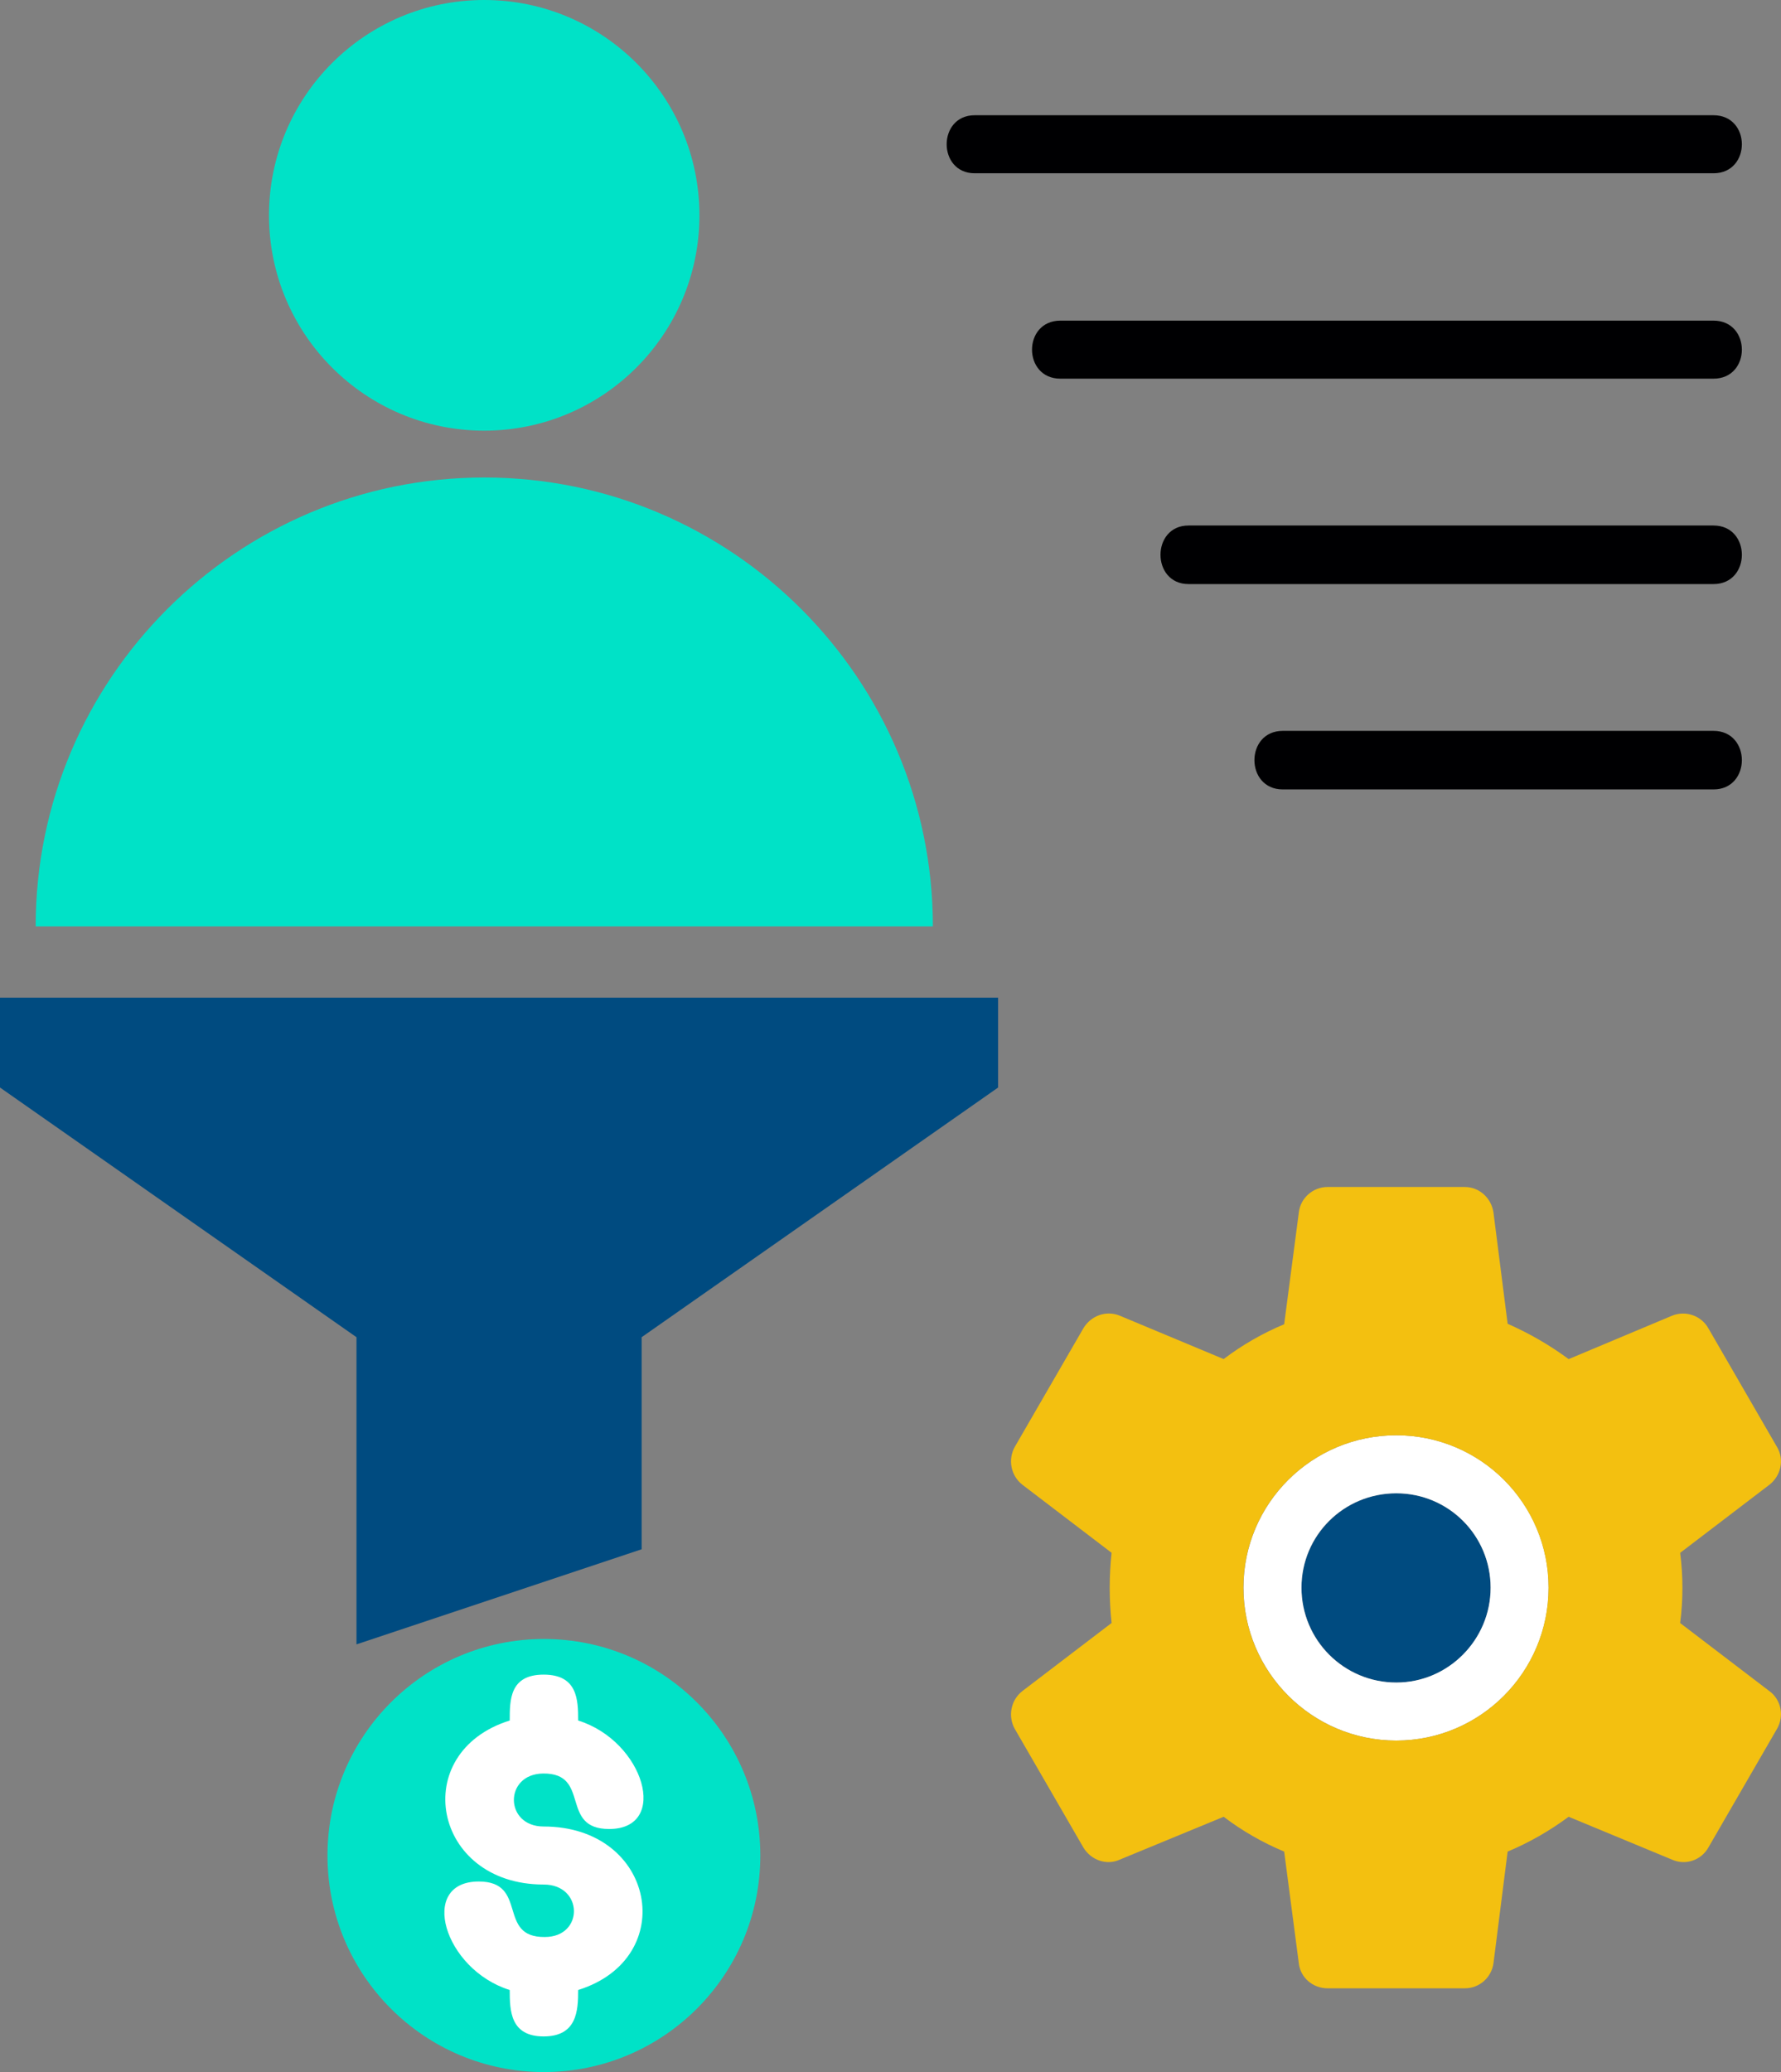 <?xml version="1.0" encoding="UTF-8"?>
<svg id="Layer_2" data-name="Layer 2" xmlns="http://www.w3.org/2000/svg" viewBox="0 0 371.56 432.05">
  <rect x="0" y="0" width="371.56" height="432.05" fill="#808080" stroke="none"/>
  <defs>
    <style>
      .cls-1 {
        fill: #fff;
      }

      .cls-2 {
        fill: #000002;
      }

      .cls-3 {
        fill: #004b80;
      }

      .cls-4 {
        fill: #00e2c7;
      }

      .cls-5 {
        fill: #f3c010;
      }
    </style>
  </defs>
  <g id="Advanced_Biometric" data-name="Advanced Biometric">
    <g>
      <circle class="cls-4" cx="113.47" cy="386.91" r="45.15"/>
      <path class="cls-3" d="M291.3,311.38c-10.94,0-19.78,8.84-19.78,19.68s8.84,19.78,19.78,19.78,19.68-8.84,19.68-19.78-8.84-19.68-19.68-19.68Z"/>
      <path class="cls-2" d="M357.48,109.58h-109.53c-7.79,0-7.79,12.21,0,12.21h109.53c7.89,0,7.89-12.21,0-12.21Z"/>
      <path class="cls-2" d="M357.48,66.86h-136.26c-7.89,0-7.89,12.1,0,12.1h136.26c7.89,0,7.89-12.1,0-12.1Z"/>
      <path class="cls-2" d="M357.48,24.03h-154.14c-7.79,0-7.79,12.1,0,12.1h154.14c7.89,0,7.89-12.1,0-12.1Z"/>
      <path class="cls-1" d="M291.3,299.28c-17.57,0-31.88,14.2-31.88,31.78s14.31,31.88,31.88,31.88,31.78-14.31,31.78-31.88-14.2-31.78-31.78-31.78ZM291.3,350.84c-10.94,0-19.78-8.84-19.78-19.78s8.84-19.68,19.78-19.68,19.68,8.84,19.68,19.68-8.84,19.78-19.68,19.78Z"/>
      <path class="cls-5" d="M369.14,352.63l-18.62-14.2c.63-4.84.63-9.79,0-14.63l18.62-14.2c2.42-1.89,3.16-5.26,1.58-7.89l-14.31-24.73c-1.47-2.63-4.73-3.79-7.58-2.63l-21.57,9.05c-4-2.95-8.21-5.37-12.73-7.37l-2.95-23.15c-.42-3.05-2.95-5.37-6-5.37h-28.62c-3.05,0-5.68,2.31-6,5.37l-3.05,23.25c-4.52,1.89-8.73,4.31-12.63,7.26l-21.68-9.05c-2.84-1.16-6,0-7.58,2.63l-14.31,24.73c-1.47,2.63-.84,6,1.58,7.89l18.62,14.2c-.53,4.84-.53,9.79,0,14.63l-18.62,14.2c-2.42,1.89-3.05,5.26-1.58,7.89l14.31,24.73c1.58,2.63,4.84,3.79,7.58,2.53l21.68-8.94c3.89,2.95,8.1,5.37,12.63,7.26l3.05,23.25c.32,3.05,2.95,5.26,6,5.26h28.62c3.05,0,5.58-2.21,6-5.26l2.95-23.25c4.52-1.89,8.73-4.31,12.73-7.26l21.57,8.94c2.84,1.26,6.1.11,7.58-2.53l14.31-24.73c1.58-2.74.84-6.1-1.58-7.89ZM259.4,331.06c0-17.57,14.31-31.78,31.88-31.78s31.78,14.2,31.78,31.78-14.2,31.88-31.78,31.88-31.88-14.31-31.88-31.88Z"/>
      <path class="cls-2" d="M357.48,152.4h-89.86c-7.89,0-7.89,12.21,0,12.21h89.86c7.89,0,7.89-12.21,0-12.21Z"/>
      <g>
        <circle class="cls-4" cx="101.02" cy="44.9" r="44.9"/>
        <path class="cls-3" d="M208.23,208.03H0v18.74l74.37,52.06v64.05l59.49-19.83v-44.22l74.37-52.06v-18.74Z"/>
        <path class="cls-4" d="M7.44,193.16h187.18c0-51.61-41.98-93.59-93.59-93.59S7.44,141.55,7.44,193.16Z"/>
      </g>
      <path class="cls-1" d="M113.66,403.9c-10.06.11-3.35-11.57-13.78-11.57-12.67,0-7.33,18.31,6.46,22.62,0,4.31.12,9.68,7.08,9.68s7.2-5.37,7.2-9.68c21.23-6.63,16.14-34.09-7.2-34.09-8.2,0-8.32-10.94-.12-11.05,10.06-.11,3.35,11.57,13.78,11.57,12.67,0,7.33-18.31-6.46-22.62,0-4.31-.12-9.57-7.2-9.57s-7.08,5.26-7.08,9.57c-21.23,6.63-16.14,34.2,7.08,34.2,8.32,0,8.44,10.94.25,10.94Z"/>
    </g>
  </g>
</svg>
